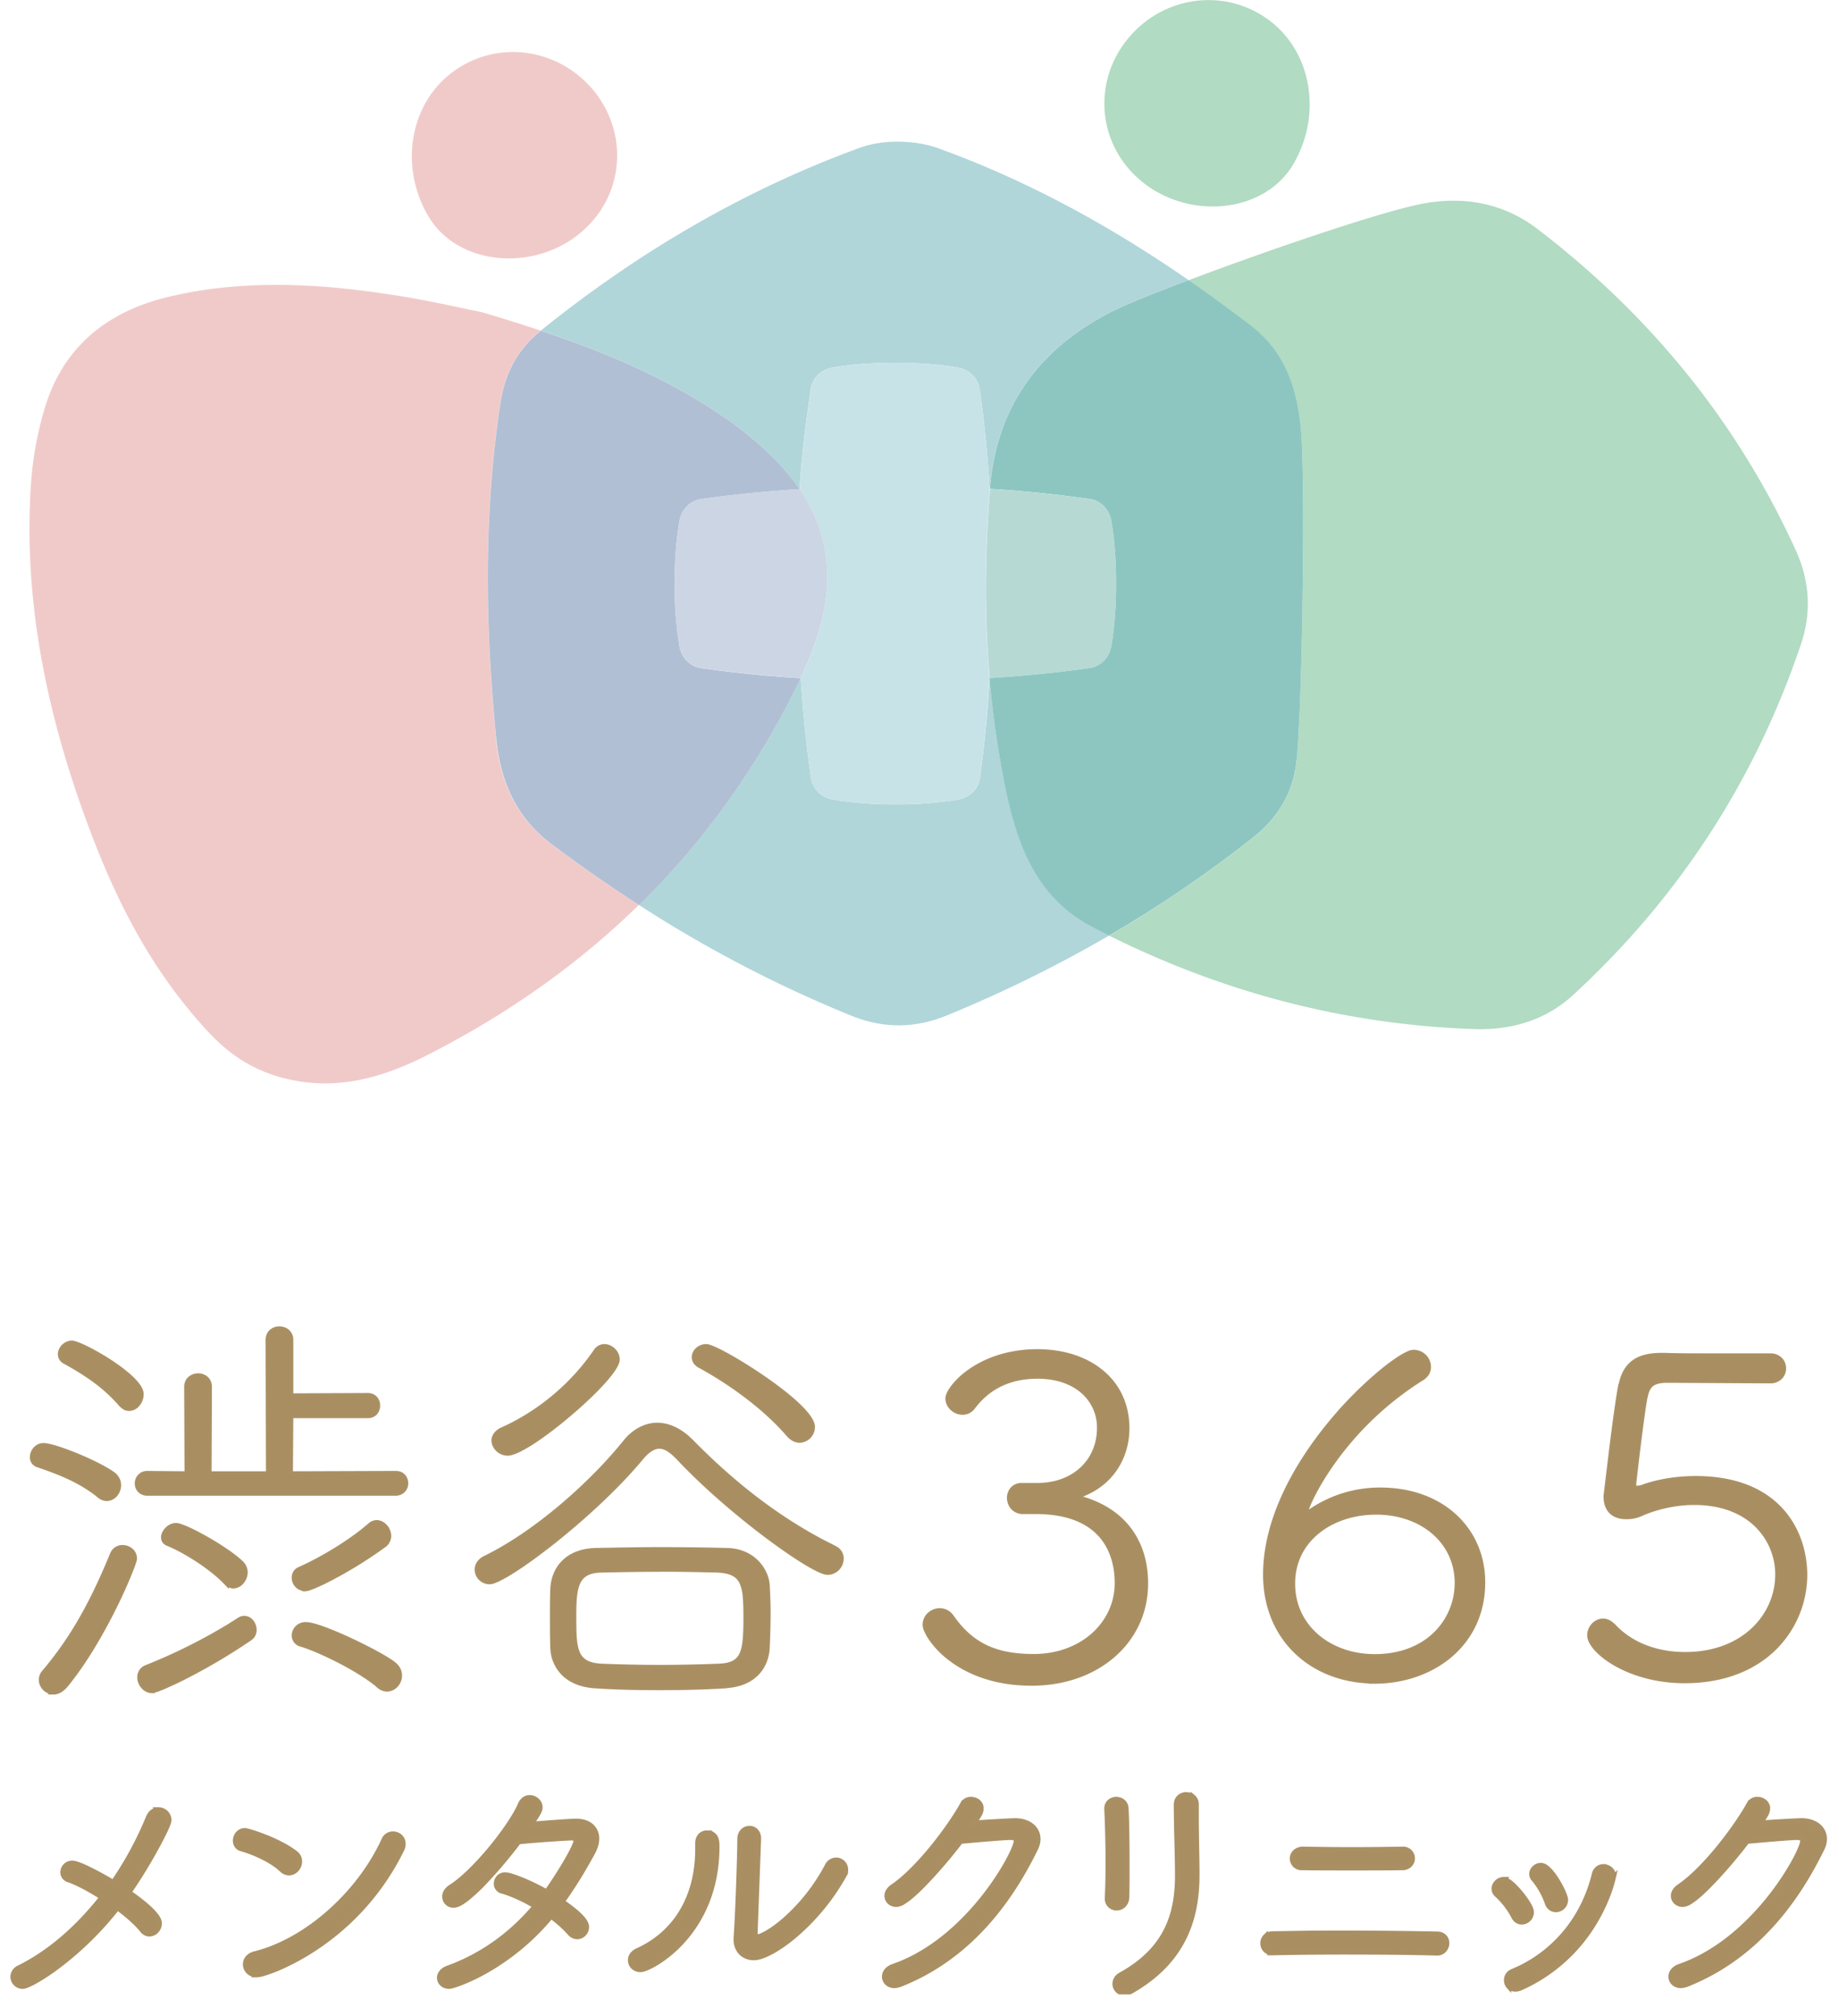 <svg width="73" height="80" fill="none" xmlns="http://www.w3.org/2000/svg"><g clip-path="url(#clip0_22313_17561)"><path d="M4.863 61.365c.261 0 .527.188.527.492a.373.373 0 01-.016.085c-.01.035-.025.08-.043.134-.037.106-.09.249-.16.418a19.6 19.6 0 01-.584 1.286c-.494.998-1.18 2.202-1.942 3.128l-.001-.001c-.159.194-.343.294-.514.294h-.12l.015-.016a.538.538 0 01-.436-.516.51.51 0 01.13-.337c1.14-1.341 1.92-2.771 2.705-4.68l.035-.069a.479.479 0 01.404-.218zm4.833 2.812c.257 0 .443.252.443.511 0 .13-.056.284-.21.379h.002a23.687 23.687 0 01-2.474 1.472 14.68 14.68 0 01-.922.439 4.445 4.445 0 01-.306.12 1.019 1.019 0 01-.136.035v.014h-.05c-.323 0-.546-.305-.546-.581a.457.457 0 01.306-.439h0a22.009 22.009 0 003.258-1.62l.402-.254a.396.396 0 01.233-.076zm2.444.246c.081 0 .189.02.313.052.125.033.27.081.428.139.316.116.686.274 1.053.445.73.34 1.455.734 1.716.942.183.147.26.313.26.501 0 .299-.24.58-.546.58a.531.531 0 01-.34-.128l-.043-.035.004-.005c-.421-.345-1.01-.696-1.579-.987-.587-.3-1.147-.534-1.468-.626v0a.406.406 0 01-.31-.386c0-.247.192-.492.512-.492zm2.816-4.047c.146 0 .278.079.372.187a.619.619 0 01.154.393.51.51 0 01-.226.415l-.001-.001a16.81 16.81 0 01-1.848 1.167c-.303.166-.584.307-.81.407a3.22 3.22 0 01-.293.117.7.7 0 01-.2.044h-.048v-.01a.486.486 0 01-.428-.486c0-.136.061-.274.206-.355l.067-.03c.83-.374 1.77-.94 2.465-1.485l.283-.233a.442.442 0 01.307-.13zm-7.969.114a.66.66 0 01.194.042c.078.026.172.063.277.11.21.093.463.224.727.373.525.297 1.093.671 1.412.973h0a.567.567 0 01.187.409.64.64 0 01-.154.408.498.498 0 01-.371.188.411.411 0 01-.227-.083v.023l-.085-.089c-.643-.677-1.747-1.323-2.302-1.542h-.001c-.136-.056-.203-.162-.203-.286 0-.127.069-.258.167-.356a.552.552 0 01.38-.17zm-5.26-3.171c.119 0 .315.046.546.118.234.073.51.175.79.29.559.23 1.143.52 1.456.747h0c.165.127.24.3.24.467 0 .295-.221.58-.525.58a.518.518 0 01-.305-.113l-.044-.035.003-.003c-.765-.6-1.525-.885-2.398-1.189a.355.355 0 01-.255-.35c0-.242.188-.512.492-.512zm9.355-4.631c.13 0 .259.04.354.124a.472.472 0 01.158.367v2.167l3.004-.013c.15 0 .263.057.337.143a.463.463 0 01.105.299.486.486 0 01-.104.313.422.422 0 01-.338.144h-3.004l-.015 2.207 4.134-.014h0c.141 0 .253.052.329.135a.454.454 0 01.114.308.437.437 0 01-.442.442H5.856a.454.454 0 01-.343-.135.447.447 0 01-.114-.307.44.44 0 01.457-.443l1.518.014-.014-3.397c0-.158.062-.283.159-.367a.537.537 0 01.353-.124c.243 0 .491.17.491.491L8.35 58.44h2.256l-.014-5.26c0-.323.248-.492.491-.492zm-8.225.565c.055 0 .14.024.239.062.101.038.226.094.364.162.276.137.61.326.933.537.322.211.635.446.868.672.116.113.214.225.283.332.068.107.11.214.11.315a.669.669 0 01-.153.422.493.493 0 01-.372.192c-.129 0-.24-.054-.345-.172h-.007l-.015-.017c-.658-.76-1.404-1.234-2.203-1.68v-.001a.367.367 0 01-.213-.332c0-.25.229-.492.511-.492zm23.353 8.196c.89 0 1.81.014 2.646.034l.185.011c.84.09 1.347.695 1.45 1.288l.016.127v.002c.015.324.034.7.034 1.08 0 .443-.014.92-.034 1.382-.017.403-.158.787-.445 1.076-.28.282-.695.469-1.26.501v.006l-.048.003c-.836.05-1.707.07-2.563.07-.856 0-1.693-.016-2.51-.07v0c-.572-.026-1.01-.203-1.31-.483a1.533 1.533 0 01-.477-1.083c-.015-.375-.015-.789-.015-1.197 0-.407 0-.802.015-1.147.018-.376.15-.76.432-1.054.283-.294.713-.495 1.321-.512h0c.787-.015 1.673-.034 2.563-.034zm.236.88c-.89 0-1.774.014-2.574.033h-.001c-.247.004-.433.047-.574.123a.705.705 0 00-.306.329c-.141.293-.163.726-.163 1.294 0 .325 0 .608.016.851.017.244.051.444.116.605a.71.71 0 00.304.362c.144.085.34.135.609.148a55.748 55.748 0 004.655 0h0c.244-.008.427-.046.565-.115a.647.647 0 00.302-.311c.07-.143.11-.327.134-.563.023-.235.03-.518.03-.854v-.005c0-.325-.004-.6-.025-.834a1.713 1.713 0 00-.128-.568.68.68 0 00-.31-.328c-.146-.076-.34-.12-.602-.134v0c-.63-.015-1.332-.034-2.048-.034zm-.359-5.817c.415 0 .83.176 1.217.51l.165.154c1.597 1.629 3.33 3.002 5.266 4.012l.39.197.077.044a.484.484 0 01.24.428c0 .3-.24.594-.595.594-.082 0-.204-.04-.351-.109-.15-.07-.335-.17-.545-.298-.42-.255-.948-.617-1.523-1.048-1.149-.861-2.486-2-3.521-3.103-.29-.304-.518-.447-.732-.447-.213 0-.442.139-.694.445-.96 1.156-2.31 2.388-3.498 3.33-.594.47-1.148.87-1.592 1.152a5.94 5.94 0 01-.578.33 1.86 1.86 0 01-.214.09.548.548 0 01-.164.032.543.543 0 01-.545-.526.5.5 0 01.08-.276.684.684 0 01.27-.23h.002c2.056-1.005 4.254-2.98 5.563-4.613v-.001c.346-.417.807-.667 1.282-.667zm-2.094-3.121c.143 0 .282.067.385.168a.559.559 0 01.175.392.473.473 0 01-.044.18 1.412 1.412 0 01-.117.213c-.1.154-.243.332-.416.524-.346.385-.816.83-1.31 1.25-.493.422-1.013.821-1.461 1.116a5.387 5.387 0 01-.609.352c-.175.084-.33.136-.443.136-.336 0-.595-.277-.595-.56 0-.177.12-.344.332-.453h.002l.274-.127a9.016 9.016 0 003.461-2.998h.001a.444.444 0 01.365-.193zm4.04 0c.038 0 .086.01.14.028.055.018.12.045.195.077.148.066.335.16.544.277.418.232.933.55 1.432.895.5.345.986.718 1.348 1.06.18.172.332.337.438.487.105.149.171.29.171.415a.58.58 0 01-.56.58c-.155 0-.32-.077-.464-.237l-.001-.001c-.934-1.086-2.276-2.056-3.522-2.737-.165-.091-.246-.229-.246-.368 0-.251.232-.476.526-.476zm13.147.202c1 0 1.9.28 2.552.81.652.529 1.052 1.303 1.052 2.282 0 1.127-.606 2.252-1.951 2.717.885.234 1.548.663 1.994 1.235.471.605.699 1.363.699 2.203 0 2.314-1.94 4.012-4.577 4.012-1.523 0-2.59-.482-3.278-1.017a3.553 3.553 0 01-.755-.788 1.974 1.974 0 01-.182-.325.645.645 0 01-.062-.235c0-.365.311-.615.634-.615.15 0 .317.058.448.2l.054.067h.001c.385.553.812.94 1.331 1.19.52.249 1.135.362 1.898.362 1.87 0 3.26-1.256 3.26-2.87 0-.482-.097-1.178-.54-1.752-.442-.571-1.235-1.03-2.646-1.03h-.497a.575.575 0 01-.45-.194.625.625 0 01-.144-.398h-.001v-.01h.001a.564.564 0 01.132-.362.53.53 0 01.413-.173h.686c.715-.017 1.3-.265 1.706-.662.407-.397.636-.946.636-1.57a1.85 1.85 0 00-.628-1.412c-.409-.362-1.011-.59-1.78-.59-.952.001-1.775.308-2.404 1.047l-.124.154a.548.548 0 01-.448.23c-.322 0-.633-.263-.633-.599 0-.062.022-.136.061-.218.04-.082.098-.175.174-.274a3.08 3.08 0 01.682-.631c.602-.419 1.5-.784 2.686-.784zm14.926.024c.383 0 .649.308.649.634 0 .174-.077.352-.288.484a12.421 12.421 0 00-3.527 3.325c-.37.521-.638.986-.813 1.337a4.964 4.964 0 00-.193.431 1.658 1.658 0 00-.057.184l.017-.005a.852.852 0 00.08-.05 4.914 4.914 0 012.82-.873c2.482 0 4.114 1.612 4.114 3.712 0 2.512-2.065 3.976-4.346 3.976h-.118l.007-.007c-1.176-.026-2.227-.436-2.992-1.157-.79-.744-1.271-1.814-1.272-3.117 0-2.271 1.296-4.489 2.675-6.135a15.215 15.215 0 011.991-1.983c.294-.238.556-.426.768-.555a2.3 2.3 0 01.281-.148.561.561 0 01.204-.053zm-1.484 6.446c-1.734 0-3.26 1.049-3.26 2.782 0 1.735 1.474 2.851 3.205 2.851 2.131 0 3.226-1.448 3.226-2.87 0-1.629-1.367-2.763-3.17-2.764zm11.441-6.323c.599.02 1.006.02 4.207.02a.58.58 0 01.434.169c.098.102.146.24.146.376a.544.544 0 01-.146.376.58.58 0 01-.434.17c-.266 0-1.146-.005-2.032-.01-.887-.005-1.781-.01-2.073-.01-.288 0-.465.053-.58.146-.116.094-.179.235-.222.435h-.001c-.06.245-.175 1.108-.276 1.917a161.752 161.752 0 00-.17 1.429l-.011.097-.003.027v.006l.005.069a.102.102 0 00.014.037c.008.011.021.02.054.02a.817.817 0 00.281-.064l.003-.001c.571-.199 1.304-.322 2.051-.322 1.69 0 2.788.557 3.462 1.323.673.765.919 1.733.919 2.546a4.13 4.13 0 01-1.189 2.901c-.799.808-2.005 1.356-3.634 1.356-1.132 0-2.082-.304-2.75-.684-.334-.19-.598-.4-.78-.602-.18-.2-.285-.4-.285-.568 0-.323.265-.614.58-.614.12 0 .237.044.348.128l.11.099h.001c.711.764 1.758 1.1 2.795 1.1 2.345 0 3.629-1.553 3.63-3.116a2.7 2.7 0 00-.804-1.935c-.537-.527-1.352-.883-2.457-.883-.7 0-1.417.156-2.016.405-.27.125-.435.16-.693.16-.239 0-.452-.063-.605-.206-.154-.144-.24-.361-.24-.654v-.005l.05.005-.05-.005v-.002l.002-.008.002-.028.013-.11.047-.401.155-1.281c.122-.977.268-2.08.367-2.579l.005-.024.01-.006c.08-.383.234-.683.495-.888.267-.208.638-.311 1.141-.311h.124z" fill="#A98E62" stroke="#A98F62" stroke-width=".098"/><path d="M6.294 71.822c.22 0 .413.18.414.413a.318.318 0 01-.014.082c-.008.028-.02.06-.032.094-.027.07-.065.157-.113.257-.095.2-.228.458-.385.742a20.634 20.634 0 01-1.046 1.695c.345.237.633.464.84.661.11.107.201.207.264.297.06.087.107.18.107.268a.44.44 0 01-.115.29.38.38 0 01-.279.133.339.339 0 01-.157-.037.42.42 0 01-.137-.12v0c-.215-.269-.57-.582-.977-.887a12.804 12.804 0 01-2.354 2.317 8.369 8.369 0 01-.902.598 3.233 3.233 0 01-.302.151 1.28 1.28 0 01-.108.04.334.334 0 01-.092.017.386.386 0 01-.394-.383.4.4 0 01.244-.356c1.278-.634 2.395-1.655 3.291-2.8-.478-.3-.953-.564-1.348-.698a.309.309 0 01-.205-.29c0-.175.135-.365.374-.365.05 0 .108.014.168.031.06.019.13.044.205.075.148.061.32.145.49.233.293.151.586.32.763.425a13.692 13.692 0 001.394-2.575l.001-.003c.091-.205.24-.305.405-.305zm9.306.959c.19 0 .404.14.404.394a.488.488 0 01-.06.238h0a9.87 9.87 0 01-3.395 3.874 9.213 9.213 0 01-1.528.833 5.32 5.32 0 01-.527.192 1.28 1.28 0 01-.311.064h-.099v-.015a.415.415 0 01-.344-.403c0-.177.123-.361.38-.42 2.104-.532 4.177-2.44 5.125-4.531v-.001a.389.389 0 01.356-.225zm-5.828-.127a3.612 3.612 0 01.222.06c.134.042.311.102.508.18.392.153.868.376 1.225.65v0a.41.41 0 01.167.334.472.472 0 01-.12.308.409.409 0 01-.303.144.41.41 0 01-.286-.126l-.155-.135a3.633 3.633 0 00-.604-.367 5.042 5.042 0 00-.845-.33v0a.303.303 0 01-.184-.13.37.37 0 01-.055-.2c0-.179.14-.394.384-.394a.25.25 0 01.046.006zm11.256-1.314c.201 0 .413.163.413.394a.365.365 0 01-.034.14 1.4 1.4 0 01-.088.166 8.597 8.597 0 01-.233.356c.481-.039 1.558-.121 1.776-.121.252 0 .46.065.605.19a.65.65 0 01.221.508c0 .168-.056.36-.16.547v.001c-.377.7-.776 1.345-1.21 1.95.238.165.462.334.633.491.094.088.176.174.234.257.057.08.1.17.1.259 0 .21-.17.384-.374.384a.386.386 0 01-.29-.142 4.678 4.678 0 00-.747-.669 9.35 9.35 0 01-2.564 2.156 7.8 7.8 0 01-.987.477 4.096 4.096 0 01-.416.139.365.365 0 01-.075.01h-.004c-.224 0-.384-.155-.384-.344 0-.153.118-.3.318-.377h.002c1.46-.53 2.582-1.4 3.485-2.464-.448-.264-.92-.484-1.33-.6h0a.296.296 0 01-.218-.29c0-.172.123-.354.354-.354a.99.99 0 01.245.05c.106.033.24.08.392.141.284.114.637.279 1.008.486.154-.217.427-.624.669-1.026.135-.224.26-.445.351-.628.046-.09.082-.17.107-.236a.459.459 0 00.035-.13c0-.05-.015-.073-.032-.086-.022-.016-.063-.032-.135-.032-.215 0-1.577.094-2.108.153a18.929 18.929 0 01-1.364 1.614 6.923 6.923 0 01-.68.633c-.101.08-.197.146-.285.193a.566.566 0 01-.254.077.344.344 0 01-.353-.344c0-.14.084-.277.241-.378h.001c.468-.296 1.064-.893 1.593-1.532.529-.64.98-1.308 1.167-1.742v-.001c.082-.189.223-.276.375-.276zm7.03 1.402c.09 0 .168.02.23.06a.34.34 0 01.128.156c.047.111.045.245.045.334 0 1.755-.666 2.973-1.375 3.752a4.783 4.783 0 01-1.015.85 2.976 2.976 0 01-.388.203c-.053.023-.101.04-.142.052a.427.427 0 01-.113.02c-.236 0-.403-.167-.403-.373v-.005c0-.156.1-.293.273-.374l.001-.001c1.538-.69 2.396-2.15 2.396-4.026v-.236c0-.127.038-.232.108-.306a.349.349 0 01.255-.106zm1.692-.183c.092 0 .185.034.254.105.07.072.11.175.11.299v.013l-.138 3.712v.016c0 .08.019.116.033.132.013.014.036.025.075.025a.426.426 0 00.13-.036 1.93 1.93 0 00.245-.123c.193-.113.436-.284.703-.517a7.618 7.618 0 001.672-2.129.401.401 0 01.362-.238c.19 0 .374.16.374.384a.402.402 0 01-.063.224h.001a8.747 8.747 0 01-1.962 2.392c-.332.28-.652.498-.927.647-.272.146-.514.232-.692.232a.707.707 0 01-.503-.191.729.729 0 01-.205-.537v-.085c.069-.912.148-3.314.148-3.902 0-.27.19-.422.383-.423zm8.795-1.15c.19 0 .403.124.403.364a.504.504 0 01-.078.255 3.962 3.962 0 01-.207.321 53.303 53.303 0 011.617-.094c.277 0 .507.074.67.204a.66.66 0 01.255.523c0 .126-.034.26-.099.389v-.001c-1.029 2.11-2.66 4.307-5.351 5.377h-.002a.765.765 0 01-.251.056c-.236 0-.394-.167-.394-.354 0-.168.115-.328.342-.407l.28-.105c1.379-.555 2.505-1.615 3.302-2.617.425-.534.753-1.049.976-1.458.111-.205.196-.381.252-.52.028-.07.048-.129.061-.176a.406.406 0 00.019-.095c0-.054-.018-.084-.043-.104-.03-.023-.083-.043-.174-.043-.255 0-1.22.084-1.99.153-.248.332-.74.936-1.233 1.464-.255.274-.512.53-.736.718a2.44 2.44 0 01-.312.229.568.568 0 01-.27.095c-.203 0-.375-.142-.375-.344 0-.142.087-.267.23-.366h0c.485-.327 1.04-.895 1.545-1.51.505-.615.955-1.27 1.232-1.766a.36.36 0 01.33-.188zm8.539-.187c.099 0 .199.03.276.096a.368.368 0 01.128.288v.452c0 .387.007.8.014 1.205.008.404.015.8.015 1.15 0 .848-.126 1.701-.517 2.493-.39.792-1.043 1.517-2.084 2.111h0a.584.584 0 01-.285.081.364.364 0 01-.373-.363.4.4 0 01.173-.327l.056-.035c.92-.508 1.481-1.113 1.813-1.776.333-.664.44-1.396.44-2.164 0-.392-.011-.893-.024-1.397a62.937 62.937 0 01-.024-1.41c0-.129.046-.233.124-.303a.399.399 0 01.268-.1zm-2.767.188c.178 0 .37.118.384.358.03.553.039 1.41.039 2.202 0 .491 0 .976-.01 1.331v.001c-.012.269-.203.42-.403.42a.367.367 0 01-.374-.375v-.024h0c.02-.391.03-.872.03-1.372 0-.766-.02-1.575-.05-2.154v-.024c0-.117.047-.21.123-.274a.405.405 0 01.26-.09zm9.021 5.305c1.338 0 2.75.02 3.704.039h0c.123 0 .224.039.293.11.07.071.098.164.098.253 0 .19-.141.393-.383.394h-.012c-1.061-.03-2.373-.04-3.641-.04-1.042 0-2.058.01-2.863.03h-.013a.39.39 0 01-.293-.118.39.39 0 01-.1-.266c0-.092.033-.187.105-.259a.422.422 0 01.305-.114l1.279-.022c.477-.005.995-.007 1.521-.007zm-1.596-3.33c.55.01 1.238.02 1.93.02.693 0 1.405-.01 2.01-.02h.01a.367.367 0 01.27.625.411.411 0 01-.297.112v.001c-.522.01-1.26.01-1.993.01-.732 0-1.466 0-1.993-.01v0a.366.366 0 01-.382-.363.36.36 0 01.115-.262.457.457 0 01.318-.112h.012zm11.906.695c.186 0 .402.137.402.382v.02l-.008.039a5.042 5.042 0 01-.134.468 6.727 6.727 0 01-.541 1.188 6.496 6.496 0 01-2.997 2.716h-.002a.547.547 0 01-.216.049c-.108 0-.2-.04-.263-.109a.36.36 0 01-.09-.246c0-.13.066-.28.237-.347l.314-.141c1.537-.754 2.547-2.122 2.937-3.719v0a.404.404 0 01.137-.225.358.358 0 01.224-.076zm-3.968.51c.059 0 .117.026.166.055.053.03.108.072.164.12.113.098.235.228.348.365.113.137.219.283.297.412.039.065.072.127.096.183.022.053.04.11.04.163a.393.393 0 01-.383.393c-.131 0-.251-.075-.325-.221v-.001a3.149 3.149 0 00-.664-.863v-.001a.306.306 0 01-.113-.24c0-.096.047-.186.111-.25a.376.376 0 01.263-.115zm1.485-.56c.066 0 .13.027.184.062a.9.9 0 01.162.14c.105.11.21.256.302.406.093.15.175.308.234.441.03.067.054.13.072.183a.51.51 0 01.029.144.39.39 0 01-.384.384.343.343 0 01-.208-.068.414.414 0 01-.14-.206 3.07 3.07 0 00-.532-.94l-.003-.002a.31.31 0 01-.08-.2c0-.097.048-.183.113-.243a.375.375 0 01.25-.102zm8.598-2.621c.19 0 .403.124.403.364a.504.504 0 01-.078.255 3.997 3.997 0 01-.207.321 53.34 53.34 0 011.618-.094c.277 0 .507.074.67.204a.66.66 0 01.254.523c0 .126-.034.26-.098.389l-.001-.001c-1.028 2.11-2.66 4.307-5.35 5.377h-.003a.766.766 0 01-.25.056c-.237 0-.394-.167-.394-.354 0-.168.115-.328.341-.407l.28-.105c1.379-.555 2.506-1.615 3.303-2.617.424-.534.752-1.049.975-1.458a5.2 5.2 0 00.252-.52c.028-.07.048-.129.062-.176a.406.406 0 00.018-.095c0-.054-.018-.084-.043-.104-.029-.023-.082-.043-.174-.043-.255 0-1.22.084-1.989.153a20.09 20.09 0 01-1.233 1.464c-.256.274-.513.53-.737.718a2.426 2.426 0 01-.312.229.567.567 0 01-.27.095c-.202 0-.375-.142-.375-.344 0-.142.087-.267.23-.366h0c.485-.327 1.04-.895 1.546-1.51.504-.615.954-1.27 1.231-1.766a.36.36 0 01.331-.188z" fill="#A98E62" stroke="#A98F62" stroke-width=".197"/><path d="M39.848 30.938a38.264 38.264 0 01-.565-4.026 50.116 50.116 0 01-.384 3.962c-.059.433-.408.777-.865.856a14.65 14.65 0 01-2.488.192 14.65 14.65 0 01-2.487-.192c-.457-.079-.807-.428-.866-.856a47.244 47.244 0 01-.408-3.962c-1.666 3.466-3.805 6.455-6.415 9.007a50.427 50.427 0 008.421 4.39c1.274.516 2.522.511 3.796-.01a52.319 52.319 0 006.45-3.176c-.212-.108-.428-.211-.64-.325-2.393-1.248-3.077-3.505-3.544-5.87l-.005.01zM29.357 17c1.027.777 1.809 1.574 2.374 2.41h.01c.113-1.844.334-3.171.442-3.968.06-.432.408-.777.866-.855.54-.094 1.366-.192 2.487-.192s1.947.098 2.488.192c.457.079.806.428.865.855.113.792.285 2.11.398 3.958.266-3.338 2.046-5.634 4.902-7.065.506-.25 1.617-.703 2.99-1.22-3.093-2.138-6.373-3.942-9.932-5.23-.929-.334-2.183-.359-3.102-.025-4.631 1.687-8.84 4.17-12.68 7.262 2.238.742 4.485 1.656 6.544 2.954.497.315.94.62 1.348.925z" fill="#B0D6DA"/><path d="M22.7 9.499c2.045-1.392 2.345-4.047.905-5.856-1.407-1.76-3.919-2.109-5.694-.742-1.666 1.278-2.055 3.76-.9 5.693 1.097 1.844 3.835 2.168 5.694.9l-.005.005z" fill="#F0CAC9"/><path d="M45.635 7.434c1.863 1.268 4.596.939 5.693-.9 1.15-1.937.762-4.415-.9-5.693-1.78-1.367-4.292-1.018-5.693.742-1.446 1.81-1.14 4.464.904 5.855l-.005-.004zm25.653 14.414c-2.335-5.128-5.801-9.346-10.26-12.763-1.397-1.067-3.02-1.317-4.676-.978-1.676.344-6.077 1.844-9.169 3.014a60.32 60.32 0 012.493 1.819c1.371 1.062 1.824 2.517 1.966 4.12.182 2.03.054 10.771-.167 13.097-.123 1.268-.718 2.28-1.706 3.067a48.175 48.175 0 01-5.737 3.909c4.547 2.261 9.356 3.525 14.454 3.707 1.484.054 2.86-.335 3.977-1.367 4.189-3.864 7.202-8.5 9.026-13.903.423-1.25.35-2.513-.201-3.722z" fill="#B1DBC2"/><path d="M51.475 30.152c.221-2.326.35-11.067.167-13.097-.142-1.603-.595-3.058-1.966-4.12a59.7 59.7 0 00-2.493-1.819c-1.371.516-2.483.969-2.989 1.22-2.856 1.43-4.636 3.72-4.901 7.064 1.843.113 3.17.295 3.962.403.433.06.777.408.856.865.093.541.191 1.367.191 2.488 0 1.12-.098 1.947-.191 2.488-.08.457-.428.806-.856.865-.791.113-2.134.285-3.977.398.118 1.337.3 2.675.565 4.027.467 2.364 1.15 4.62 3.545 5.87.211.113.428.216.639.324a48.171 48.171 0 005.737-3.908c.988-.787 1.588-1.8 1.706-3.068h.005z" fill="#8DC6C1"/><path d="M19.69 29.296c-.437-4.44-.505-8.879.168-13.303.172-1.126.649-2.1 1.559-2.832.014-.015.034-.025.049-.04a84.114 84.114 0 00-2.34-.732 64.647 64.647 0 01-.846-.177c-.698-.147-1.47-.31-2.252-.438-2.586-.422-5.988-.806-9.37.015-2.566.62-4.213 2.124-4.897 4.46a13.782 13.782 0 00-.53 2.93c-.3 4.434.515 9.08 2.502 14.198 1.14 2.94 2.458 5.211 4.144 7.143.792.91 1.71 1.829 3.392 2.271h.025c2.29.595 4.311-.216 5.816-.993 3.141-1.617 5.885-3.569 8.245-5.88a57.452 57.452 0 01-3.466-2.413c-1.431-1.077-2.04-2.518-2.208-4.209h.01z" fill="#F0CAC9"/><path d="M31.78 26.912a47.96 47.96 0 01-3.952-.398c-.433-.06-.777-.408-.856-.866a14.652 14.652 0 01-.191-2.487c0-1.121.098-1.947.191-2.488.079-.457.428-.806.856-.865a49.38 49.38 0 013.908-.393c-.565-.836-1.352-1.633-2.374-2.41-.408-.31-.85-.609-1.347-.924-2.055-1.297-4.307-2.212-6.544-2.954-.015.014-.034.024-.05.039-.909.733-1.386 1.706-1.558 2.832-.673 4.425-.604 8.864-.167 13.303.167 1.697.777 3.132 2.208 4.209 1.13.85 2.286 1.652 3.466 2.414 2.61-2.557 4.749-5.546 6.415-9.007l-.005-.005z" fill="#B1BFD4"/><path d="M38.03 14.587a14.64 14.64 0 00-2.489-.192c-1.12 0-1.946.098-2.487.192-.457.078-.806.428-.865.855-.113.792-.33 2.12-.443 3.968h-.01c1.475 2.173 1.446 4.591.045 7.502.113 1.844.3 3.17.408 3.962.059.433.408.777.865.856.54.093 1.367.192 2.487.192 1.122 0 1.947-.099 2.488-.192.457-.079.806-.428.865-.856.114-.791.27-2.118.384-3.962-.216-2.483-.192-4.956.01-7.512a48.372 48.372 0 00-.398-3.958c-.06-.432-.409-.777-.866-.855h.005z" fill="#C8E3E7"/><path d="M39.283 26.912a49.08 49.08 0 003.977-.398c.433-.06.777-.409.856-.866.093-.54.191-1.366.191-2.487s-.098-1.947-.191-2.488c-.08-.457-.428-.806-.856-.865a47.751 47.751 0 00-3.962-.404c-.202 2.552-.227 5.03-.01 7.513l-.005-.005z" fill="#B6D9D4"/><path d="M31.736 19.41a49.39 49.39 0 00-3.909.393c-.432.059-.776.408-.855.865-.093.54-.192 1.367-.192 2.488 0 1.12.099 1.947.192 2.487.079.457.428.807.855.866.792.113 2.11.285 3.953.398 1.401-2.91 1.436-5.33-.044-7.503v.006z" fill="#CCD5E4"/></g><defs><clipPath id="clip0_22313_17561"><path fill="#fff" transform="translate(.12)" d="M0 0h72.761v79.152H0z"/></clipPath></defs></svg>